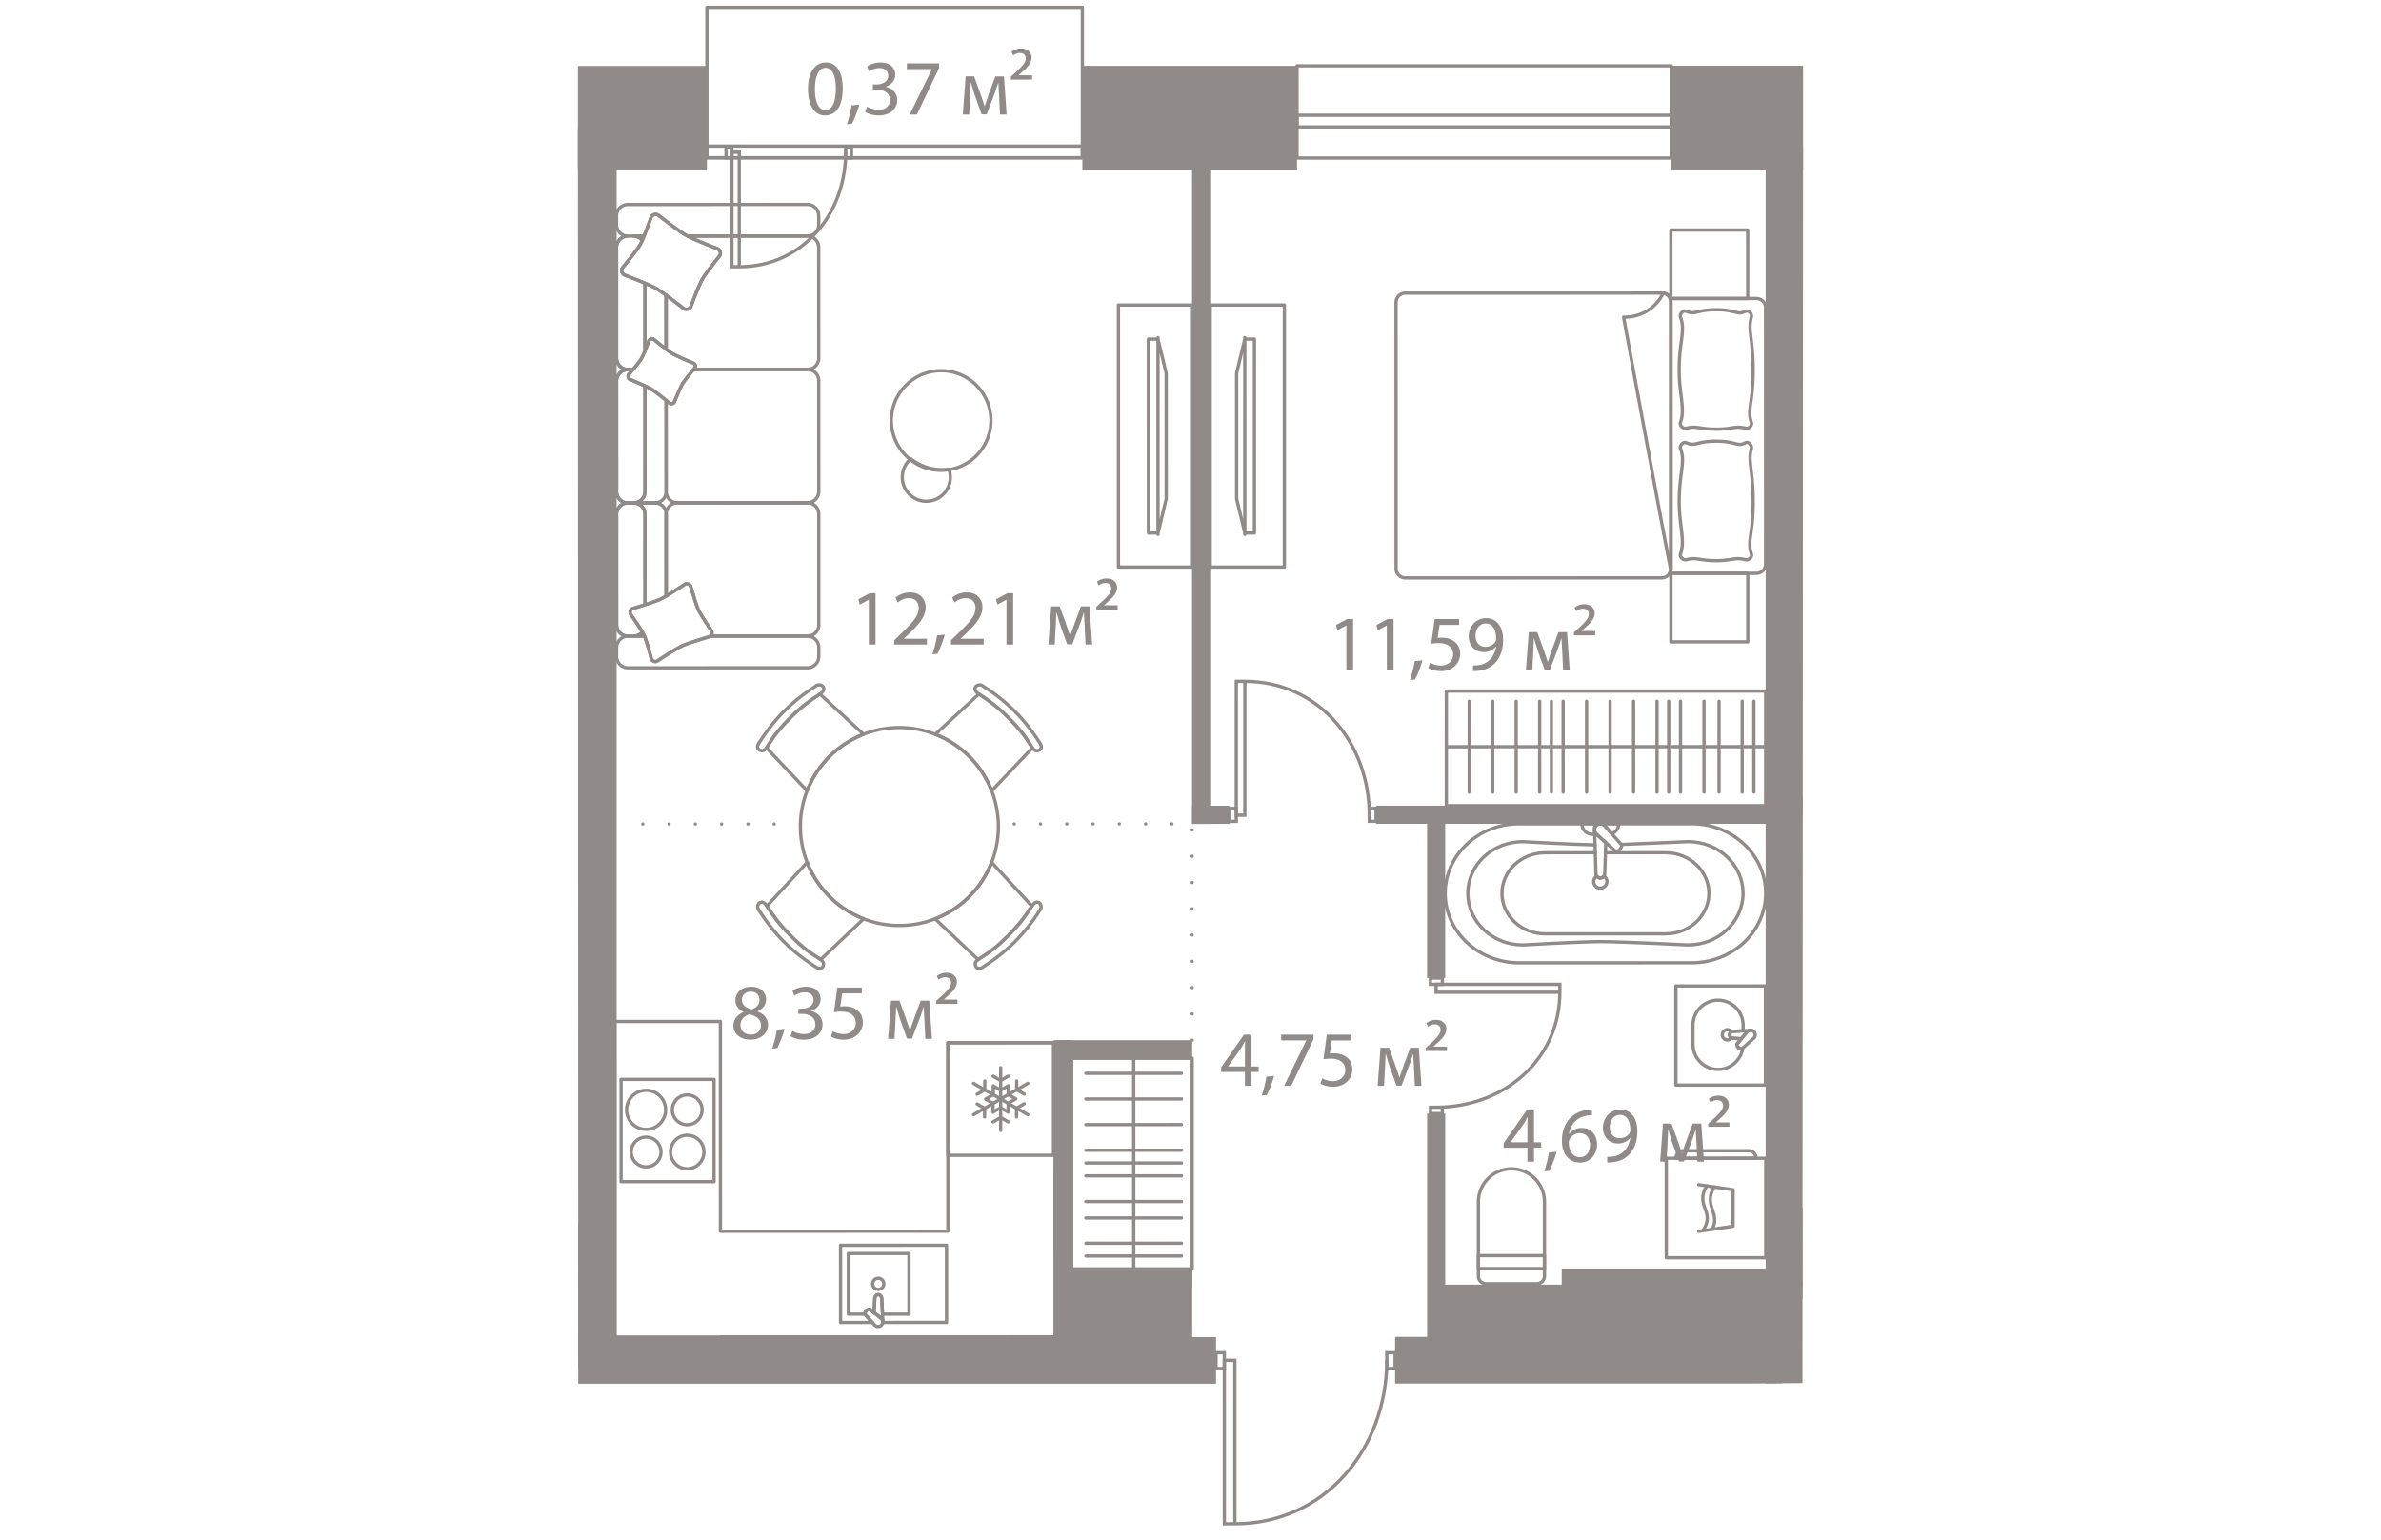 <svg version="1.1" xmlns="http://www.w3.org/2000/svg" xmlns:xlink="http://www.w3.org/1999/xlink" viewBox="192.245 0.617 93.238 117.17" width="883" height="571"><path d="M201.835.64v4.703l-9.59-.057.028 101.337 46.675-.375 1.089 11.539 11.296-1.598 2.743-10.063 31.358-.252.049-100.895-54.551.256.14-4.618-29.237.023Z" fill="none"></path><path fill="none" d="m202.063 1.175.002 11.481-8.405.002.017 89.713 89.983-.017-.017-89.713-53.006.01-.002-11.481-28.572.005z"></path><clipPath id="a"><path d="M201.835.64v4.703l-9.59-.057.028 101.337 46.675-.375 1.089 11.539 11.296-1.598 2.743-10.063 31.358-.252.049-100.895-54.551.256.14-4.618-29.237.023Z" fill="none"></path></clipPath><g clip-path="url(#a)"><g fill="#908a88" data-name="Стены"><path d="M254.434 102.357h29.45v3.551h-29.45zm-91.293.013h77.665v3.551h-77.665zM185.07 5.637h16.994v7.924H185.07zm45.567-.008h16.332v7.923h-16.332zm44.81-.009h16.98v7.923h-16.98z"></path><path d="M228.442 79.775h1.38v25.023h-1.38zm28.428 5.584h1.378v18.428h-1.379zm-.006-23.224h1.38v12.91h-1.38zm-19.248 35.044h1.38v7.618h-1.38zm1.367-85.897h1.38v52.032h-1.38z"></path><path d="M228.685 97.18h10.31v1.379h-10.31zm-.004-17.405h10.31v1.379h-10.31zm10.307-17.841h2.843v1.38h-2.843zm13.997-.005h31.084v1.379h-31.084z"></path><path d="M283.946 61.233h30.704v1.38h-30.704zm.007 36.88h27.421v1.379h-27.42z"></path><path d="M282.634 11.722h2.871v98.107h-2.871zm-90.492-1.362h3.052v94.413h-3.052z"></path><path d="M165.462 93.638h27.774v1.449h-27.774z"></path><path d="M170.58 93.948h22.035v2.742h-22.034z"></path></g><g data-name="Окна" fill="none" stroke="#908a88" stroke-linecap="round" stroke-linejoin="round" stroke-width=".25"><path d="M202.065 11.735h28.572v.888h-28.572z"></path><path d="M202.064 1.173h28.572v11.45h-28.572zm44.906 4.452h28.477v7.02h-28.478z"></path><path d="M246.97 9.385h28.477v.888h-28.478z"></path></g><g data-name="Мебель" fill="none" stroke="#908a88" stroke-linecap="round" stroke-linejoin="round" stroke-width=".25"><path d="M229.82 81.154h9.173V97.18h-9.172zm4.72 0 .003 16.026m3.638-3.875-7.278.002m7.277-1.254-7.277.002m7.277-3.904-7.278.002m7.278 1.949-7.277.002m7.274-3.904-7.273.001m7.273-1.952-7.273.001m7.273-1.952-7.273.001m7.274 6.823-7.273.001m7.277 6.105-7.278.001m7.276.969-7.274.002m27.426-42.993h24.301v8.721h-24.3zm0 4.235 24.301-.004m-3.547-3.46.001 6.92m-1.147-6.919v6.92m-3.574-6.919.001 6.92m1.786-6.92v6.918m-3.573-6.916v6.915m-1.787-6.915v6.916m-1.787-6.915.001 6.915m-1.787-6.915v6.915m-1.787-6.915V60.9m-1.787-6.916.001 6.915m-1.787-6.915V60.9m-1.787-6.915.001 6.915m6.252-6.917.001 6.915m8.928-6.916.001 6.915m5.59-6.919.001 6.92m.888-6.918.001 6.915m-6.666 27.866h7.57v7.57h-7.57z"></path><path d="M281.907 88.76h0l-6.106.002c0-.317.257-.574.574-.574l4.959-.001c.317 0 .573.257.573.573m-4.367 5.56 2.613-.385v-2.778l-2.614-.384"></path><path d="M278.136 90.879c-.913 1.551.715 1.944-.28 3.386m.857-3.32c-.86 1.463.521 1.966-.15 3.224m-83.031-11.412h7.076v7.784h-7.076z"></path><path d="M199.292 88.284a1.273 1.273 0 1 0 2.546 0 1.273 1.273 0 0 0-2.546 0m.14-3.208a1.133 1.133 0 1 0 2.266 0 1.133 1.133 0 0 0-2.266 0m-3.482.001a1.486 1.486 0 1 1 2.972 0 1.486 1.486 0 0 1-2.973 0m.354 3.208a1.133 1.133 0 1 1 2.266 0 1.133 1.133 0 0 1-2.266 0"></path><path d="M203.095 102.37v-.013l25.47-.005-.004-22.385-8.163.002.003 14.343-17.308.003-.003-15.966-8.041.002.003 15.966h0l.001 8.041h0v.013l8.042-.002z"></path><path d="M220.4 79.968h8.04v8.567h-8.04zm1.955 3.092 4.13 2.383m-4.13.001 4.13-2.385m-2.065-1.192v4.769"></path><path d="m222.63 83.889.581-.335v-.67m2.419 2.736v-.671l.58-.335m-1.218 1.375-.573-.331-.58.335m1.152-3.477-.573.33-.58-.334m-.643 3.109.002-.663-.566-.327m1.782.286.573.331v-.67l.58-.335-.572-.331v-.67l-.574.339-.566-.326v.67l-.58.335.565.326-.006.667.58-.336zm1.797-1.04-.572-.33v-.67m-10.186 18.33c0 .2-.163.362-.363.362a.357.357 0 0 1-.275-.134l-.737-.81s.015-.166.12-.27a.403.403 0 0 1 .256-.104l.865.68c.08.066.134.163.134.276"></path><path d="m212.235 95.382 8.062-.001.002 5.874-4.857.001c.002-.017.01-.032.01-.05a.357.357 0 0 0-.134-.275l-.865-.68s-.153.001-.256.105a.486.486 0 0 0-.12.27l.574.63h-2.415l-.001-5.874Z"></path><path d="M212.829 96.013h4.612l.001 4.612h-2.014l-.06-1.163c0-.177-.118-.32-.264-.32-.147 0-.266.144-.266.32l-.055 1.048-.33-.26s-.153.002-.256.106a.49.49 0 0 0-.12.27h-1.248v-4.613h0Z"></path><path d="m214.782 100.51.056-1.047c0-.177.12-.321.266-.321.146 0 .265.144.265.32l.083 1.648c0 .021-.007.04-.009.061a.359.359 0 0 0-.125-.24l-.536-.42h0Zm.743-2.191a.424.424 0 1 0-.849 0 .424.424 0 0 0 .85 0m50.274-.589-.001-5.652a2.512 2.512 0 0 0-2.513-2.512h-.002a2.512 2.512 0 0 0-2.512 2.512l.001 5.653c0 .32.26.58.579.58l3.87-.001a.58.58 0 0 0 .578-.58"></path><path d="M260.773 96.17h5.026v.987h-5.026zm-2.53-27.571h0c.001 2.92 2.524 5.288 5.637 5.288l13.12-.003c3.114 0 5.636-2.37 5.636-5.29s-2.524-5.288-5.637-5.288l-13.12.003c-3.114 0-5.636 2.37-5.636 5.29"></path><path d="M269.653 64.914c-1.751-.033-5.499-.247-5.499-.247-2.313 0-4.188 1.76-4.187 3.931s1.875 3.93 4.189 3.93c0 0 4.416-.253 5.898-.254 1.539 0 6.67.252 6.67.252 2.314 0 4.189-1.76 4.188-3.932s-1.875-3.93-4.189-3.93c0 0-3.106.143-5.051.215"></path><path d="m269.673 65.51-3.82.001c-1.816 0-3.288 1.382-3.287 3.087s1.472 3.086 3.288 3.085l9.172-.002c1.816 0 3.288-1.381 3.288-3.086s-1.474-3.086-3.289-3.085h-4.59"></path><path d="M270.053 67.432a.328.328 0 0 1-.27-.147.495.495 0 0 0 .27.916.503.503 0 0 0 .502-.503.495.495 0 0 0-.232-.413.33.33 0 0 1-.27.147v0Zm-.453-3.666c0-.252.205-.458.457-.458.142 0 .263.068.347.17l1.279 1.447s-.02.21-.15.34a.51.51 0 0 1-.324.134l-1.44-1.285a.448.448 0 0 1-.17-.348"></path><path d="M271.455 63.307h-2.806a.8.8 0 0 0 .8.801h.315a.446.446 0 0 1-.164-.342c0-.252.205-.458.457-.458.142 0 .263.068.347.17l.51.578a.792.792 0 0 0 .541-.748v0Z"></path><path d="m269.616 63.835.102 3.262a.335.335 0 1 0 .67 0l.077-2.362-.696-.621a.45.45 0 0 1-.153-.28Zm6.184 11.813h6.817v7.546H275.8z"></path><path d="M279.011 82c.958 0 1.744-.708 1.88-1.628l-.079.07s-.163-.014-.265-.115c-.101-.102-.102-.252-.102-.252l.339-.409-.633-.04a.26.26 0 1 1 0-.52l.768-.046v-.42a1.908 1.908 0 1 0-3.817 0v1.452c0 1.054.855 1.908 1.91 1.908v0Z"></path><path d="M279.723 79.755a.383.383 0 0 0 .308-.162.257.257 0 0 1-.14-.227c0-.1.058-.184.14-.227a.383.383 0 0 0-.308-.163.39.39 0 0 0 0 .78Z"></path><path d="m280.151 79.626.633.04.43-.52a.35.35 0 0 1 .208-.117l-1.27.077a.26.26 0 1 0 0 .52v0Z"></path><path d="M281.484 79.014c.196 0 .355.16.355.355 0 .11-.053.205-.132.27l-.895.804s-.163-.015-.265-.116-.102-.252-.102-.252l.77-.929a.346.346 0 0 1 .269-.131m-64.772-23.031a7.532 7.532 0 1 0-.001 15.064 7.532 7.532 0 0 0 .001-15.064M206.069 57.7h0c.248.11.4.024.59-.265.337-.514.632-1.073 1.774-2.215 1.064-1.064 1.714-1.425 2.215-1.775.263-.185.372-.326.288-.524-.088-.194-.368-.238-.546-.12-.456.304-1.425.915-2.443 1.933-1.013 1.013-1.627 1.984-1.932 2.441-.12.179-.155.399.054.524"></path><path d="m209.693 60.797-3.104-3.274c.021-.028.042-.05.064-.082.337-.514.632-1.073 1.775-2.215 1.064-1.064 1.713-1.425 2.214-1.775l.022-.017 3.325 3.065a7.544 7.544 0 0 0-4.296 4.298h0Zm12.838 13.367h0c-.111-.248-.025-.4.265-.589.513-.337 1.072-.632 2.214-1.774 1.065-1.064 1.426-1.714 1.776-2.215.185-.262.326-.371.524-.287.194.087.238.367.12.546-.305.456-.915 1.424-1.933 2.442-1.013 1.013-1.985 1.627-2.442 1.931-.179.12-.399.156-.524-.053"></path><path d="m219.434 70.54 3.273 3.104c.028-.021.05-.041.083-.063.513-.338 1.072-.633 2.214-1.775 1.065-1.063 1.426-1.713 1.776-2.214.006-.009.012-.014.018-.022l-3.065-3.326a7.544 7.544 0 0 1-4.299 4.295h0Zm-8.539 3.623h0c.111-.248.024-.4-.265-.59-.513-.337-1.072-.632-2.214-1.774-1.065-1.064-1.425-1.714-1.776-2.215-.184-.263-.325-.372-.524-.287-.193.087-.238.367-.12.546.305.455.915 1.424 1.933 2.442 1.013 1.013 1.984 1.627 2.442 1.932.178.12.399.155.524-.054"></path><path d="m213.992 70.539-3.274 3.104c-.028-.021-.049-.042-.082-.063-.514-.338-1.072-.633-2.214-1.776-1.065-1.064-1.426-1.713-1.776-2.214l-.017-.022 3.065-3.325a7.544 7.544 0 0 0 4.298 4.296h0Zm13.368-12.838h0c-.249.112-.4.025-.59-.264-.337-.514-.632-1.073-1.774-2.215-1.064-1.065-1.714-1.425-2.214-1.776-.263-.184-.372-.326-.288-.524.088-.194.368-.238.546-.12.456.305 1.425.916 2.442 1.934 1.013 1.013 1.627 1.984 1.932 2.441.12.179.155.4-.054.524"></path><path d="m223.735 60.798 3.104-3.273c-.02-.028-.04-.05-.063-.083-.337-.513-.632-1.072-1.774-2.214-1.064-1.065-1.714-1.426-2.215-1.776l-.021-.017-3.326 3.064a7.544 7.544 0 0 1 4.295 4.299Zm-6.477-30.909a3.79 3.79 0 1 0 5.36 5.358 3.79 3.79 0 0 0-5.36-5.358"></path><path d="M217.468 35.636c.037-.037.08-.064.12-.097a3.78 3.78 0 0 0 2.89.776 1.824 1.824 0 0 1-3.01 1.907 1.828 1.828 0 0 1 0-2.586h0Zm-20.982-17.053h.794c-.047.116-.093.224-.137.323a.846.846 0 0 0-.657-.323Zm1.532 7.859a.26.26 0 0 0-.358.09s-.15.4-.312.786V22.17c.342.146.659.289.84.392.182.103.468.302.77.52v4.105c-.434-.329-.94-.745-.94-.745Zm-2.831-6.997.002 8.427a.86.86 0 0 0 .86.861h0a.862.862 0 0 1-.86-.861l-.002-8.427c0-.476.386-.861.86-.862h0a.861.861 0 0 0-.86.862Z"></path><path d="M197.143 18.907a3.91 3.91 0 0 1-.151.312c-.276.486-1.366 1.791-1.366 1.791a.385.385 0 0 0 .145.526s.851.325 1.577.634v5.148a5.782 5.782 0 0 1-.288.618c-.107.18-.388.524-.618.797h-.392a.862.862 0 0 1-.861-.861l-.002-8.426c0-.476.386-.862.86-.862h.44c.268 0 .498.13.656.323h0Zm13.429-1.868v.68a.862.862 0 0 1-.862.862l-9.116.002-.117-.06c-.567-.322-2.126-1.542-2.126-1.542a.386.386 0 0 0-.525.146s-.283.812-.546 1.456h-1.232a.861.861 0 0 1-.861-.861v-.68c0-.476.385-.862.86-.862l13.663-.003c.476 0 .862.386.862.862Zm-8.152 31.599s-.803-1.182-1.003-1.609c-.197-.426-.587-1.802-.587-1.802a.324.324 0 0 0-.43-.157s-.83.548-1.437.906l-.001-6.235v-.002a.86.86 0 0 1 .86-.86l9.892-.002c.476 0 .862.386.862.861l.002 8.427a.862.862 0 0 1-.862.862l-7.398.001a.32.32 0 0 0 .102-.39v0Z"></path><path d="M199.821 38.879h0a.861.861 0 0 1-.86-.858l-.001-6.937c.157.127.269.22.269.22a.26.26 0 0 0 .358-.09s.425-1.068.62-1.392c.152-.255.636-.845.84-1.09l8.665-.001.01-.002a.86.86 0 0 1 .852.86l.002 8.426a.862.862 0 0 1-.862.862l-9.893.002h0Z"></path><path d="M199.821 38.88v-.001h0l9.893-.002h0l-9.893.002zm1.229-10.151.092-.11a.26.26 0 0 0-.09-.359s-1.24-.51-1.62-.738a6.341 6.341 0 0 1-.473-.334v-4.105c.638.463 1.353 1.025 1.353 1.025.185.105.42.04.525-.145 0 0 .59-1.59.864-2.076.275-.485 1.337-1.808 1.337-1.808a.386.386 0 0 0-.146-.525s-1.637-.63-2.298-.971l9.116-.002c.476 0 .862.386.862.862l.002 8.426a.86.86 0 0 1-.853.86l-.009-.001-8.662.001h0Z"></path><path d="M198.96 27.187h-.001l-.001-4.104h0l.001 4.104zm2.087 1.546.003-.004 8.662-.002.01.002-.01.002-8.665.002zm-2.9 10.156a.856.856 0 0 1 .814.85v.002l.001 6.235c-.178.105-.34.195-.452.248-.236.11-.716.272-1.158.414l-.001-6.897a.852.852 0 0 0-.768-.842h1.517c.016 0 .03-.01.047-.01h0Zm-1 9.82c.055.094.104.181.135.247.01.02.02.05.03.073h-.82a.847.847 0 0 0 .655-.32h0Zm-1.956-8.967.002 8.426c0 .476.386.862.86.862h0a.861.861 0 0 1-.86-.862l-.002-8.426c0-.46.362-.827.814-.853h0a.856.856 0 0 0-.814.853h0Z"></path><path d="M198.961 39.739v.002l.002 6.235h0l-.002-6.235v-.002zm-.001-8.656v6.934l.001.004v.016c0 .46-.362.826-.814.852-.017-.001-.03-.01-.047-.01h-1.516a.849.849 0 0 0 .766-.841l-.001-8.052c.191.088.363.172.467.235.257.154.81.593 1.143.862v0Zm-3.77-1.473v8.428c0 .46.363.825.815.851h0a.856.856 0 0 1-.814-.851l-.002-8.428a.86.86 0 0 1 .86-.86h0a.86.86 0 0 0-.86.86h0Z"></path><path d="M198.147 38.889c-.017 0-.03.01-.047.01h-1.517c-.016-.002-.03-.009-.046-.01.016-.001.03-.008.047-.01h1.516c.016 0 .03.009.047.01Zm-2.142.001h0z"></path><path d="M196.195 29.485s.65.267 1.154.5l.002 8.053a.851.851 0 0 1-.767.842h-.533c-.016 0-.03.008-.046.01a.856.856 0 0 1-.814-.852l-.002-8.427a.86.86 0 0 1 .86-.861h.38c-.179.211-.324.377-.324.377a.262.262 0 0 0 .09.358v0Z"></path><path d="M196.49 38.88h.094c-.017.001-.03.008-.047.009-.017 0-.03-.01-.047-.01h0Zm-.485.01c.016-.002.03-.01.046-.01h0c-.016 0-.03.008-.046.01h0Z"></path><path d="m195.193 48.168-.002-8.426c0-.46.362-.827.814-.853.016.001.03.01.046.01h.532c.43.048.768.4.768.842l.001 6.897c-.494.158-.941.29-.941.29a.325.325 0 0 0-.157.433s.59.832.893 1.348a.846.846 0 0 1-.655.32h-.439a.861.861 0 0 1-.86-.861h0Z"></path><path d="M196.051 38.899c-.016 0-.03-.009-.046-.01h0c.016.001.03.01.047.01h0Zm.532 0h-.093c.017 0 .03-.009.047-.01.016.001.03.008.046.01Z"></path><path d="M196.49 38.899h-.438c-.017 0-.03-.009-.047-.01.016 0 .03-.01.047-.01h.438c.017 0 .03.01.047.01-.017.001-.03.01-.047.01Zm1.785 12.029s1.389-.925 1.887-1.157c.498-.232 2.1-.701 2.1-.701.02-.01.035-.026.052-.039l7.402-.001c.476 0 .862.386.862.86v.682a.862.862 0 0 1-.861.862l-13.663.002a.861.861 0 0 1-.86-.861v-.682a.86.86 0 0 1 .86-.86h1.259c.203.487.53 1.738.53 1.738a.325.325 0 0 0 .432.158h0Zm4.617-31.374s-1.847-.71-2.415-1.032c-.567-.32-2.126-1.541-2.126-1.541a.386.386 0 0 0-.525.146s-.559 1.607-.834 2.092c-.276.486-1.366 1.791-1.366 1.791a.385.385 0 0 0 .145.526s1.85.704 2.417 1.026c.568.322 2.124 1.546 2.124 1.546.185.105.42.04.525-.145 0 0 .59-1.591.864-2.076.275-.485 1.337-1.808 1.337-1.808a.386.386 0 0 0-.146-.525m-1.84 8.706s-1.24-.51-1.62-.738c-.38-.227-1.414-1.08-1.414-1.08a.26.26 0 0 0-.359.09s-.404 1.08-.599 1.404c-.194.325-.955 1.19-.955 1.19a.262.262 0 0 0 .09.36s1.241.507 1.621.735c.379.227 1.413 1.082 1.413 1.082a.26.26 0 0 0 .358-.089s.425-1.068.62-1.392c.194-.325.935-1.203.935-1.203a.26.26 0 0 0-.09-.359"></path><path d="M200.4 45.07s-1.392.921-1.89 1.154c-.5.232-2.1.704-2.1.704a.325.325 0 0 0-.156.433s.83 1.17 1.028 1.595c.199.426.561 1.815.561 1.815a.325.325 0 0 0 .432.158s1.389-.926 1.887-1.158c.498-.232 2.1-.701 2.1-.701a.324.324 0 0 0 .158-.432s-.803-1.182-1.003-1.608c-.197-.427-.587-1.803-.587-1.803a.324.324 0 0 0-.431-.157m32.981-21.24h5.645v19.94h-5.645z"></path><path d="M235.658 26.425h.732l.623 2.602.002 9.55-.622 2.602h-.732l-.003-14.754zm.732-.11.002 14.97m3.97-17.455h5.645v19.939h-5.645z"></path><path d="M243.727 26.424h-.733l-.622 2.602.002 9.55.623 2.602h.732l-.002-14.754zm-.732-.111.002 14.971m32.427 2.965h5.847v5.213h-5.847zm-.005-26.126h5.847v5.213h-5.847zm-20.91 25.769-.004-20.263c0-.388.315-.703.703-.703l19.508-.004c.389 0 .704.315.704.703l.004 20.263a.704.704 0 0 1-.704.704l-19.508.004a.704.704 0 0 1-.703-.704"></path><path d="M275.424 43.888a.684.684 0 0 1-.114.361h6.617a.704.704 0 0 0 .704-.704l-.004-19.508a.704.704 0 0 0-.704-.704l-6.57.001c.04.09.067.187.067.291l.004 20.263Z"></path><path d="M271.821 24.755c2.269 0 3.01-1.833 3.01-1.833a.59.59 0 0 1 .588.59l.004 20.49c0 .326-3.602-19.247-3.602-19.247m4.327-.012c.396 1.001-.098 1.916-.097 4.01 0 1.878.468 2.996.099 4.012-.083.229.204.5.44.44.834-.209.953.071 2.277.071s1.395-.28 2.24-.072c.235.059.522-.211.44-.44-.35-.97.134-1.426.134-4.011 0-2.302-.417-3.01-.136-4.011.066-.235-.224-.553-.44-.44-.652.34-.694-.118-2.24-.117-1.531 0-1.573.437-2.277.117-.22-.1-.529.215-.44.44m.002 10.006c.396 1.002-.098 1.918-.097 4.011 0 1.878.468 2.995.099 4.011-.083.23.204.5.44.44.834-.208.953.072 2.277.072 1.213 0 1.395-.28 2.24-.072.235.058.522-.212.44-.44-.35-.97.134-1.427.134-4.012 0-2.302-.417-3.01-.136-4.01.066-.235-.224-.553-.44-.44-.652.34-.694-.118-2.24-.118-1.531 0-1.573.437-2.277.118-.22-.1-.529.214-.44.44"></path><path stroke-dasharray="0 0 0 0 0 0 0 2" d="m209.183 63.32-13.988.002m43.796 16.452-.003-16.46-14.744.003"></path></g><g data-name="Двери" fill="none" stroke="#908a88" stroke-miterlimit="10" stroke-width=".25"><path d="M253.801 104.136c.001 6.755-4.734 12.44-11.56 12.442m-.801-12.44h.799v12.44h-.798z"></path><path d="M253.801 103.561h.633v1.2h-.633zm-12.995.003h.633v1.2h-.633zm26.311 22.895c-.002-6.755-4.739-12.439-11.566-12.437"></path><path d="M254.754 114.022h.798v12.44h-.798zm-42.13-101.82c.001 4.732-3.316 8.714-8.097 8.715m-.56-8.714h.559v8.713h-.56z"></path><path d="M212.624 11.8h.444v.84h-.444zm-9.102.001h.444v.84h-.444zm54.035 73.079c5.112-.001 9.413-3.586 9.412-8.752m-9.414-.604h9.414v.604h-9.414zm-.433 9.356h.909v.479h-.909z"></path><path d="M257.12 75.046h.909v.479h-.909zm-4.653-12.398c0-5.53-3.878-10.181-9.466-10.18m-.653 0H243v10.183h-.653zm10.119 9.668h.519v.983h-.519z"></path><path d="M241.83 62.138h.519v.983h-.518zm41.988 48.317c-6.683.001-12.306 4.688-12.305 11.442m11.687-12.068h1.187v.626h-1.188z"></path></g><g data-name="Техзоны" fill="#908a88"><path d="M165.463 94.79h28.213v9.22h-28.213zm119.07-2.247h17.42v5.936h-17.42zm-27.123 5.838h10.018v4.966H257.41z"></path><path d="M267.112 97.154h17.273v6.19h-17.273zm-37.702.716h8.896v5.482h-8.897z"></path></g><path d="M204.079 78.68c0-.49.294-.839.773-1.043l-.006-.018c-.431-.204-.618-.54-.618-.875 0-.618.523-1.038 1.206-1.038.755 0 1.133.474 1.133.96 0 .33-.161.683-.642.911v.018c.487.192.787.534.787 1.008 0 .678-.583 1.133-1.326 1.133-.816 0-1.307-.486-1.307-1.055Zm2.098-.023c0-.474-.33-.702-.857-.852-.456.132-.701.432-.701.804-.019.396.281.743.78.743.473 0 .778-.294.778-.695Zm-1.45-1.95c0 .39.293.6.743.72.335-.114.594-.353.594-.707 0-.312-.186-.636-.66-.636-.438 0-.678.288-.678.624Zm2.303 3.701a8.44 8.44 0 0 0 .36-1.434l.588-.06c-.138.51-.401 1.176-.57 1.458l-.377.036Zm1.543-1.343c.15.095.497.245.863.245.678 0 .888-.431.881-.755-.006-.546-.497-.78-1.007-.78h-.294v-.395h.294c.384 0 .87-.199.87-.66 0-.312-.198-.588-.684-.588-.312 0-.612.138-.78.258l-.137-.384c.203-.15.6-.3 1.02-.3.767 0 1.114.456 1.114.93 0 .402-.24.744-.72.917v.012c.48.096.87.456.87 1.002 0 .624-.485 1.17-1.421 1.17-.438 0-.821-.139-1.014-.265l.145-.407Zm5.278-2.849h-1.487l-.15 1.002c.09-.013.174-.024.318-.024.3 0 .6.066.84.21.305.173.557.51.557 1.001 0 .761-.605 1.331-1.45 1.331-.427 0-.786-.12-.973-.24l.132-.402c.162.097.48.216.834.216.497 0 .923-.323.923-.845-.006-.504-.342-.864-1.121-.864-.222 0-.395.024-.539.042l.251-1.87h1.865v.443Zm2.221.552h.647l.529 1.463c.07.216.197.57.263.798h.012c.066-.216.229-.678.342-.996l.468-1.265h.654l.203 2.902h-.503l-.066-1.385c-.018-.312-.042-.684-.054-1.038h-.019c-.078.264-.155.498-.317.942l-.558 1.463h-.383l-.516-1.433c-.09-.276-.216-.696-.288-.965h-.024c-.012.341-.03.725-.048 1.043l-.072 1.373h-.486l.216-2.902Zm3.438.024.378-.348c.497-.456.756-.738.756-1.043 0-.228-.144-.414-.456-.414-.21 0-.39.102-.504.186l-.126-.276a1.2 1.2 0 0 1 .732-.252c.563 0 .798.36.798.678 0 .455-.342.785-.798 1.181l-.186.168v.012h1.025v.33h-1.619v-.222Zm23.496 6.46v-1.061h-1.811v-.348l1.74-2.489h.569v2.423h.545v.414h-.545v1.061h-.498Zm0-1.475v-1.301c0-.204.006-.408.018-.612h-.018c-.12.228-.215.396-.324.576l-.953 1.325v.012h1.277Zm1.273 2.213c.133-.354.294-.996.36-1.434l.588-.06c-.139.51-.402 1.176-.57 1.458l-.378.036Zm3.946-4.636v.348l-1.696 3.55h-.546l1.69-3.448v-.012h-1.906v-.438h2.458Zm2.875.444h-1.487l-.15 1.002c.09-.013.173-.024.318-.024.3 0 .6.066.839.21.306.173.557.51.557 1.001 0 .761-.605 1.331-1.45 1.331-.427 0-.786-.12-.972-.24l.132-.401c.162.096.48.215.833.215.498 0 .924-.323.924-.845-.006-.504-.342-.864-1.12-.864-.224 0-.397.024-.541.042l.252-1.87h1.865v.443Zm2.22.552h.648l.528 1.463c.072.216.198.57.263.798h.013c.065-.216.228-.678.342-.996l.468-1.265h.653l.204 2.902h-.504l-.066-1.385c-.018-.312-.042-.684-.054-1.038h-.018c-.078.265-.156.498-.318.942l-.558 1.463h-.383l-.516-1.433c-.09-.276-.216-.696-.288-.965h-.023c-.012.342-.03.725-.048 1.043l-.073 1.373h-.485l.216-2.902Zm3.438.024.378-.348c.498-.456.756-.738.756-1.043 0-.228-.143-.414-.456-.414-.21 0-.39.102-.503.186l-.126-.276c.161-.132.432-.252.732-.252.563 0 .797.36.797.678 0 .455-.342.785-.797 1.181l-.187.168v.012h1.026v.33h-1.62v-.222Zm7.746 8.646v-1.06h-1.81v-.348l1.74-2.49h.569v2.424h.545v.413h-.545v1.062h-.499Zm0-1.474v-1.302c0-.204.006-.407.019-.611h-.019c-.119.228-.215.396-.323.575l-.954 1.325v.013h1.277Zm1.274 2.213c.132-.354.294-.996.36-1.434l.587-.06c-.137.51-.401 1.176-.57 1.457l-.377.037Zm3.641-4.264c-.109-.006-.247 0-.397.024-.827.138-1.265.743-1.354 1.385h.017c.186-.246.51-.45.942-.45.689 0 1.175.498 1.175 1.26 0 .713-.486 1.373-1.296 1.373-.833 0-1.378-.648-1.378-1.661 0-.768.276-1.373.66-1.757a2.119 2.119 0 0 1 1.247-.576c.155-.024.288-.03.384-.03v.432Zm-.15 2.248c0-.557-.318-.893-.805-.893a.867.867 0 0 0-.754.48.447.447 0 0 0-.061.234c.013.641.306 1.115.857 1.115.456 0 .762-.378.762-.936Zm1.309.907c.113.01.246 0 .426-.019a1.47 1.47 0 0 0 .815-.378c.258-.234.443-.575.516-1.037h-.018c-.217.264-.528.42-.918.42-.701 0-1.151-.528-1.151-1.194 0-.738.534-1.385 1.33-1.385.799 0 1.29.647 1.29 1.643 0 .857-.287 1.458-.671 1.83-.3.293-.714.473-1.134.52-.191.03-.36.037-.485.03v-.43Zm.191-2.244c0 .486.294.828.75.828.354 0 .63-.174.768-.408a.346.346 0 0 0 .048-.192c0-.665-.247-1.175-.798-1.175-.45 0-.768.396-.768.947Zm4.05-.288h.647l.529 1.463c.071.217.197.57.263.798h.012c.067-.216.229-.678.342-.995l.468-1.266h.654l.203 2.903h-.503l-.066-1.385c-.018-.312-.042-.684-.054-1.038h-.018c-.079.264-.156.498-.318.942l-.557 1.463h-.384l-.516-1.433c-.09-.276-.216-.696-.288-.966h-.024c-.012.342-.03.726-.048 1.044l-.072 1.373h-.486l.216-2.903Zm3.438.024.378-.347c.497-.456.756-.738.756-1.044 0-.228-.144-.414-.456-.414-.21 0-.39.102-.504.186l-.126-.276a1.2 1.2 0 0 1 .732-.252c.563 0 .798.36.798.678 0 .456-.342.786-.798 1.182l-.186.167v.012h1.026v.33h-1.62v-.222Zm-63.873-39.883h-.011l-.678.365-.102-.401.852-.456h.45v3.898h-.51v-3.406Zm1.934 3.406v-.324l.413-.402c.996-.947 1.445-1.45 1.451-2.039 0-.395-.191-.761-.773-.761-.354 0-.648.18-.827.33l-.168-.372c.27-.228.653-.396 1.103-.396.84 0 1.194.576 1.194 1.133 0 .72-.523 1.302-1.344 2.093l-.312.288v.012h1.751v.438h-2.488Zm2.903.738c.132-.354.294-.996.36-1.434l.588-.06c-.138.51-.402 1.176-.57 1.457l-.378.037Zm1.416-.738v-.324l.414-.402c.995-.947 1.446-1.45 1.452-2.039 0-.395-.193-.761-.774-.761-.354 0-.648.18-.828.33l-.168-.372c.27-.228.654-.396 1.104-.396.84 0 1.193.576 1.193 1.133 0 .72-.522 1.302-1.343 2.093l-.312.288v.012h1.75v.438h-2.488Zm4.223-3.406h-.012l-.677.365-.102-.401.852-.456h.449v3.898h-.51v-3.406Zm3.403.503h.648l.527 1.463c.072.217.198.57.264.798h.012c.066-.216.228-.678.342-.995l.468-1.266h.653l.204 2.903h-.503l-.067-1.385c-.017-.312-.042-.684-.054-1.038h-.017a14.16 14.16 0 0 1-.319.942l-.557 1.463h-.384l-.516-1.433c-.09-.276-.215-.696-.288-.966h-.023c-.012.342-.03.726-.048 1.044l-.072 1.373h-.486l.216-2.903Zm3.437.024.379-.347c.498-.456.756-.738.756-1.044 0-.228-.144-.414-.456-.414-.21 0-.39.102-.503.186l-.126-.276a1.2 1.2 0 0 1 .731-.252c.564 0 .797.36.797.678 0 .456-.342.786-.797 1.182l-.186.167v.012h1.025v.33h-1.62v-.222Zm19.026 1.432h-.012l-.677.365-.103-.401.852-.456h.45v3.898h-.51v-3.406Zm3.078 0h-.011l-.678.365-.103-.401.852-.456h.45v3.898h-.51v-3.406Zm1.759 4.144c.132-.354.293-.996.36-1.434l.587-.06c-.138.51-.402 1.176-.57 1.457l-.377.037Zm3.742-4.192h-1.487l-.15 1.001c.09-.012.174-.024.318-.024.3 0 .6.066.84.21.305.174.557.51.557 1.002 0 .76-.605 1.33-1.45 1.33-.427 0-.786-.12-.972-.239l.131-.402c.163.096.48.216.834.216.497 0 .923-.324.923-.846-.006-.503-.342-.863-1.12-.863-.223 0-.396.024-.54.042l.251-1.871h1.865v.444Zm1.057 3.082c.114.012.246 0 .426-.018a1.47 1.47 0 0 0 .815-.378c.258-.234.444-.575.516-1.037h-.018c-.216.264-.527.42-.917.42-.702 0-1.151-.528-1.151-1.194 0-.738.533-1.385 1.33-1.385.798 0 1.29.647 1.29 1.643 0 .857-.288 1.458-.672 1.83-.3.293-.714.473-1.133.52-.192.03-.36.037-.486.03v-.43Zm.192-2.243c0 .486.294.828.75.828.354 0 .63-.174.767-.408a.346.346 0 0 0 .048-.192c0-.665-.245-1.175-.797-1.175-.45 0-.768.396-.768.947Zm4.05-.288h.648l.528 1.463c.071.217.197.57.264.798h.011c.067-.216.229-.678.342-.995l.468-1.266h.654l.203 2.903h-.503l-.066-1.385c-.018-.312-.042-.684-.054-1.038h-.018a14.64 14.64 0 0 1-.318.942l-.557 1.463h-.384l-.516-1.433c-.09-.276-.216-.696-.288-.966h-.024c-.012.342-.03.726-.048 1.044l-.071 1.373h-.487l.216-2.903Zm3.439.024.378-.347c.497-.456.755-.738.755-1.044 0-.228-.144-.414-.456-.414-.21 0-.39.102-.504.186l-.126-.276a1.2 1.2 0 0 1 .732-.252c.563 0 .798.36.798.678 0 .456-.342.786-.798 1.182l-.186.167v.012h1.026v.33h-1.62v-.222ZM212.399 7.344c0 1.325-.491 2.057-1.354 2.057-.762 0-1.278-.714-1.29-2.003 0-1.307.564-2.027 1.355-2.027.821 0 1.289.731 1.289 1.973Zm-2.116.06c0 1.013.311 1.589.79 1.589.54 0 .799-.63.799-1.625 0-.96-.246-1.59-.792-1.59-.461 0-.797.565-.797 1.626Zm2.43 2.669c.132-.354.293-.996.36-1.434l.588-.06c-.139.51-.403 1.176-.57 1.457l-.379.037Zm1.541-1.343c.15.095.499.245.864.245.678 0 .887-.432.882-.755-.006-.546-.498-.78-1.008-.78h-.294v-.396h.294c.384 0 .87-.198.87-.66 0-.311-.198-.587-.684-.587a1.44 1.44 0 0 0-.78.257l-.138-.383c.204-.15.6-.3 1.02-.3.767 0 1.115.455 1.115.93 0 .401-.24.743-.72.917v.012c.48.096.87.456.87 1.001 0 .624-.486 1.17-1.421 1.17-.438 0-.822-.138-1.013-.264l.143-.408Zm5.483-3.293v.348l-1.696 3.55h-.546l1.69-3.449v-.011h-1.906v-.438h2.458Zm2.017.995h.648l.527 1.463c.073.217.199.57.264.798h.013c.065-.216.227-.678.341-.995l.468-1.266h.654l.204 2.903h-.504l-.067-1.386c-.017-.312-.042-.683-.053-1.037h-.018a14.64 14.64 0 0 1-.318.942l-.558 1.463h-.384l-.515-1.433c-.09-.276-.216-.696-.288-.966h-.024c-.012.342-.03.726-.048 1.044l-.072 1.373h-.485l.215-2.903Zm3.438.024.378-.347c.498-.456.756-.738.756-1.044 0-.228-.144-.414-.456-.414-.21 0-.39.102-.503.186l-.126-.276c.16-.132.431-.252.731-.252.564 0 .797.36.797.678 0 .456-.342.786-.797 1.182l-.186.167v.012h1.025v.33h-1.619v-.222Z" fill="#908a88"></path></g></svg>